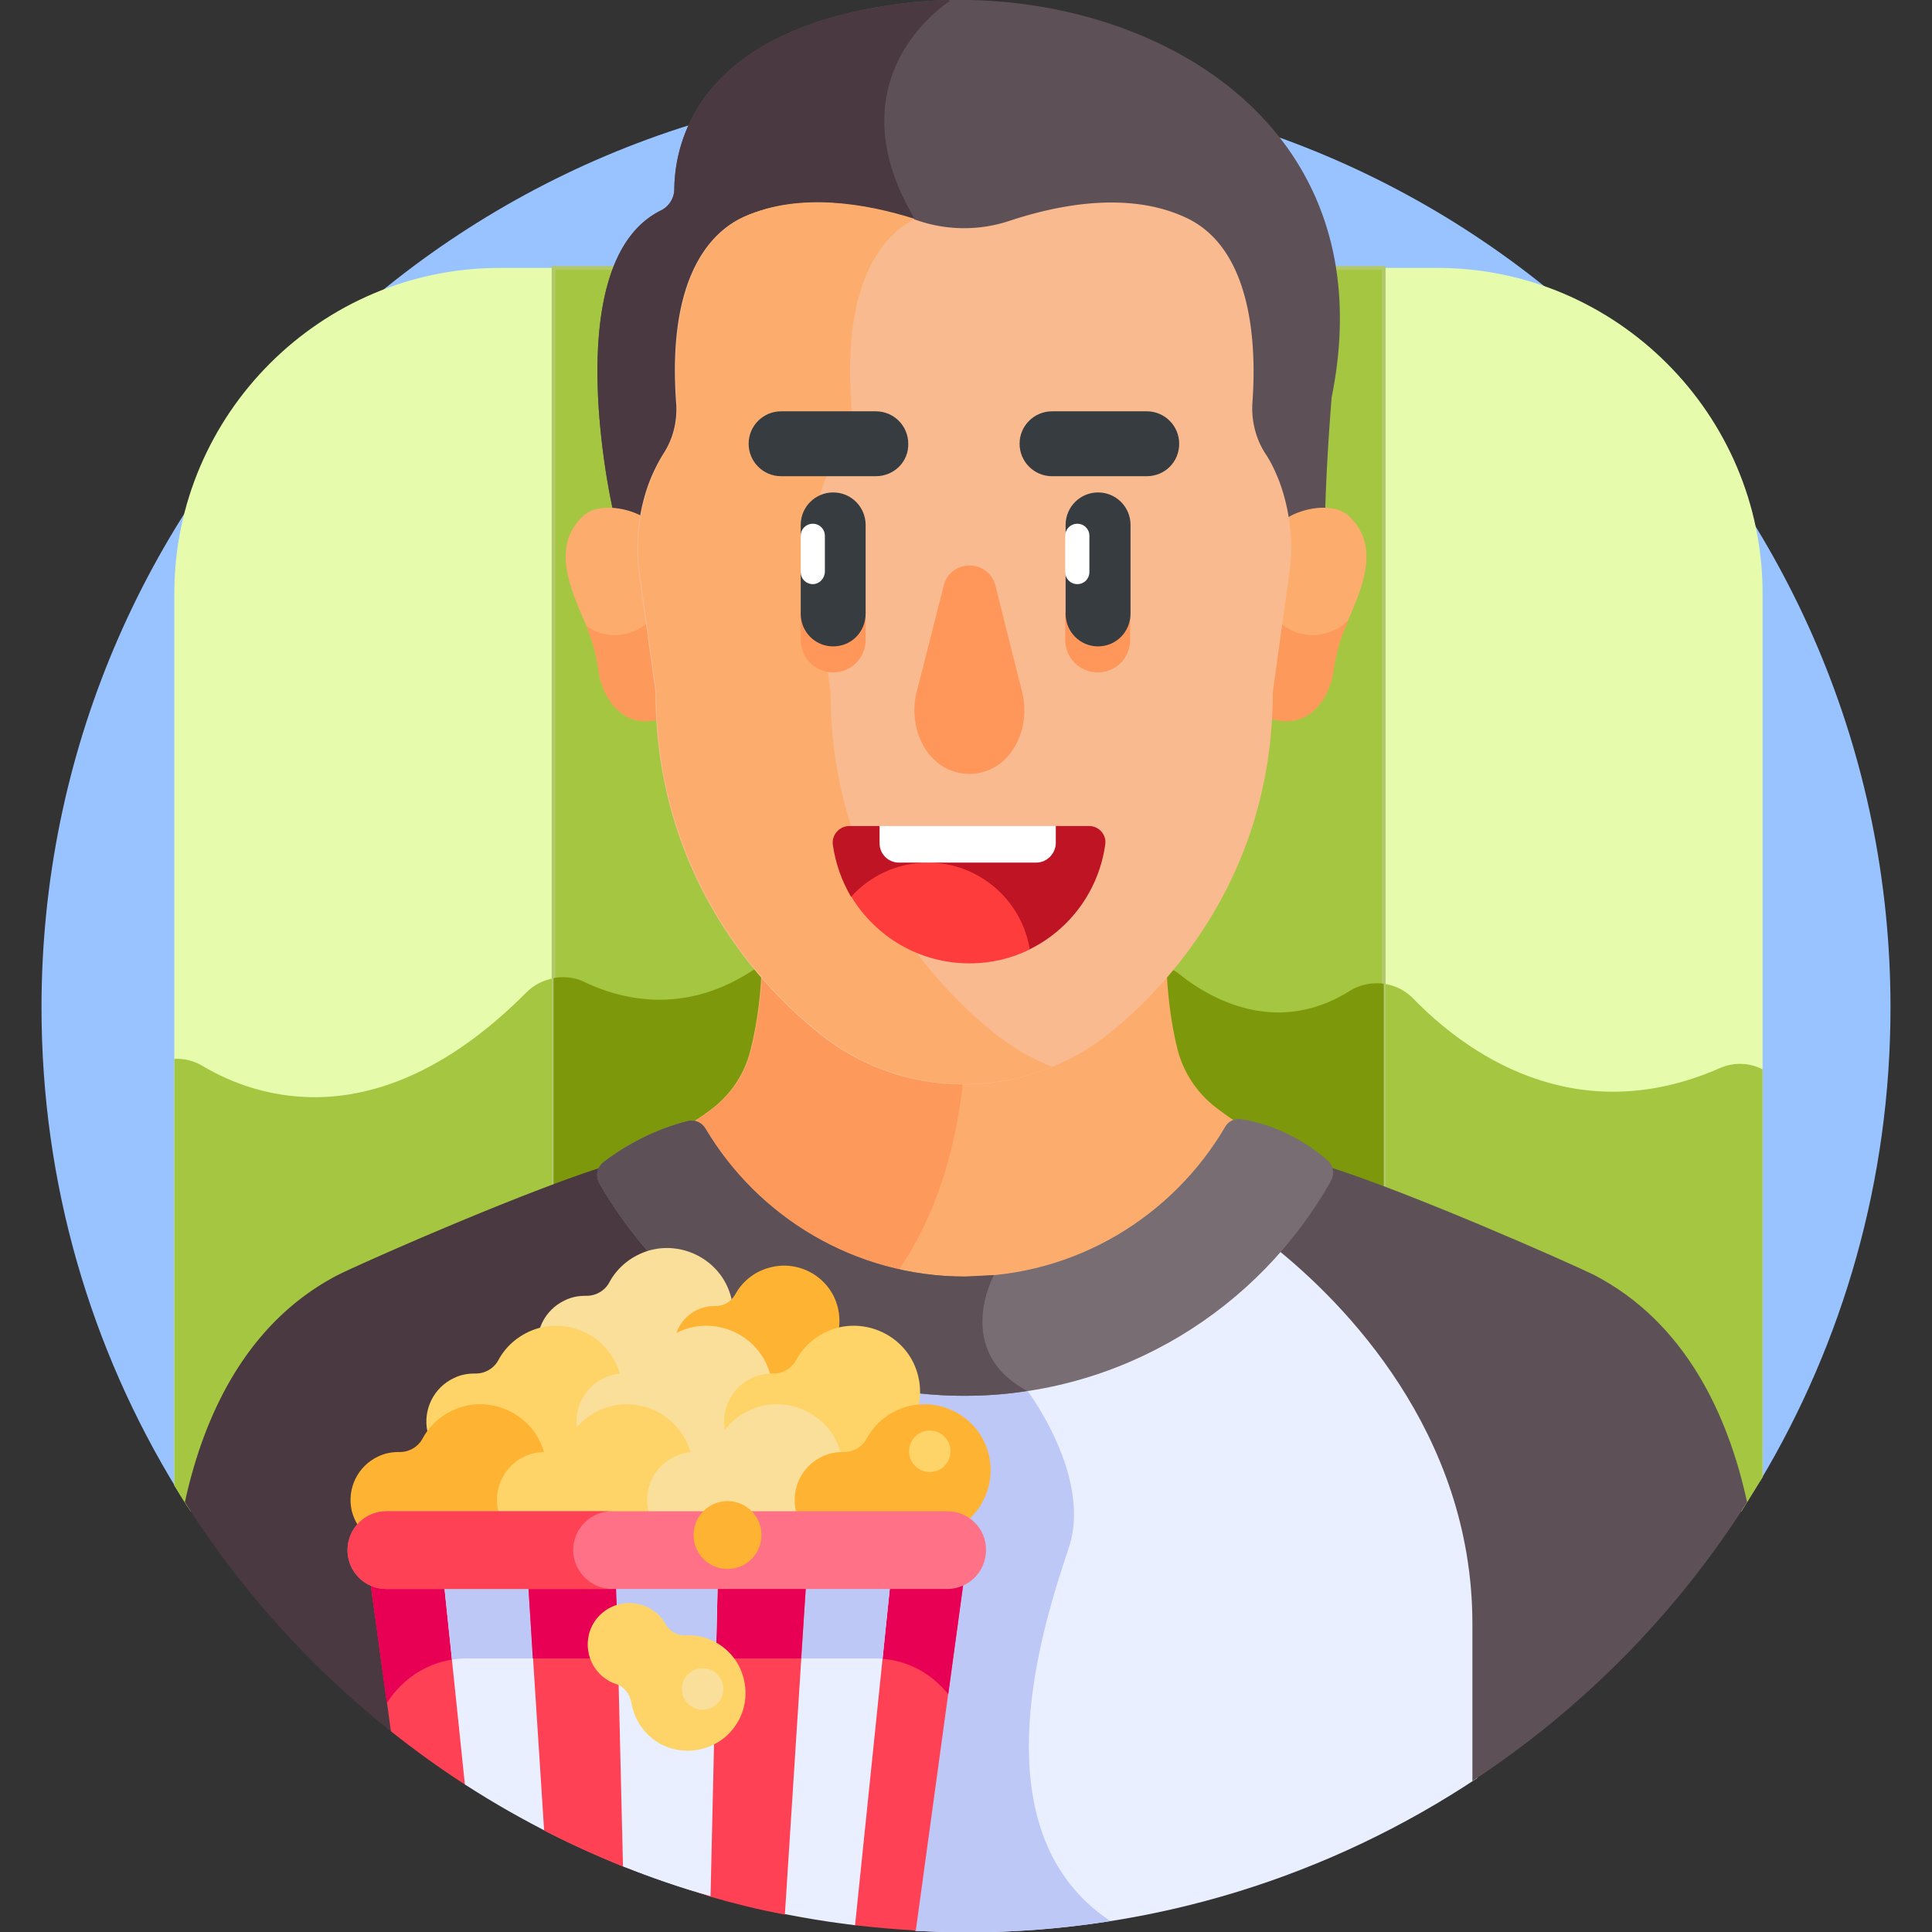 <svg xmlns="http://www.w3.org/2000/svg" xmlns:xlink="http://www.w3.org/1999/xlink" viewBox="0 0 512 512"><rect x="0" y="0" width="512" height="512" fill="#333333" stroke="none"/><path d="M466.5 392.4C488.4 355.7 501 312.8 501 267c0-135.3-109.7-245-245-245S11 131.7 11 267c0 46.8 13.1 90.5 35.9 127.7l419.6-2.3z" fill="#99c3ff"/><path d="M151.5 400.5V71h-19.1c-47.4 0-86.2 38.8-86.2 86.2v236.4c1.4 2.3 2.8 4.6 4.3 6.8l101 .1h0z" fill="#e6fcac"/><path d="M151.5 400.5V259.3c-4.3-.8-8.8.5-12 3.7-39.1 39.3-71.7 27.9-85.8 19.5-2.3-1.4-4.9-2-7.5-1.9v113.1c1.4 2.3 2.8 4.6 4.3 6.8h101z" fill="#a5c640"/><path d="M461.5 400.5l5.6-9.1V157.2c0-47.4-38.8-86.2-86.2-86.2h-19.1v329.4l99.7.1h0z" fill="#e6fcac"/><g fill="#a5c640"><path d="M461.5 400.5l5.6-9.1v-108c-3.5-1.8-7.6-2-11.4-.3-38.9 17-67.9-4.8-81.1-18.4-3.4-3.5-8.2-4.8-12.8-3.8v139.5l99.7.1h0z"/><path d="M146.7,71h220v329.4h-220V71z" stroke="#b2c96b" stroke-miterlimit="10"/></g><path d="M366.7 400.5V260.7c-3.1-.4-6.2.2-9 1.9-19.9 12.5-37.9 1.4-45.1-4.4a13.59 13.59 0 0 0-8.4-2.9h-97.9c-2.6 0-5.1.7-7.2 2.1-18.1 11.7-34.6 7.4-44.1 2.9-2.6-1.3-5.5-1.6-8.3-1.1v141.2l220 .1h0z" fill="#7d990b"/><path d="M339 329.5c-20.1 23.6-50 38.6-83.4 38.6-33.5 0-63.5-15.1-83.6-38.9C153 345 119.8 380 119.8 431v34l122.9 46.7h0c4.4.2 8.8.4 13.3.4 50.1 0 96.7-15.1 135.5-40.9v-40.4c0-51.3-33.9-86.1-52.5-101.3h0z" fill="#e9efff"/><path d="M283.3 410c6.1-18.8-11-41.4-11-41.4-.9-.5-1.7-.9-2.4-1.4a112.04 112.04 0 0 1-14.3.9c-33.5 0-63.5-15.1-83.6-38.9C153 345 119.8 380 119.8 431v34l122.9 46.7h0c4.4.2 8.8.4 13.3.4 13 0 25.8-1 38.3-3-37.1-24.5-16.4-82.5-11-99.1h0z" fill="#bec8f7"/><path d="M422.3 337.8h0c-8.1-3.9-47.8-21.4-69.6-28.4-4 7.7-9 14.8-14.7 21.3 17.9 14.4 52.2 48.7 52.2 99.6V472c29.2-19.2 54.1-44.4 72.8-73.9-5-23-16.3-47.7-40.7-60.3h0z" fill="#5e5057"/><path d="M89.7 337.8h0C65.3 350.4 54 375.1 49 398.1c18.7 29.5 43.6 54.7 72.8 73.9v-41.7c0-50.9 34.3-85.2 52.2-99.6a112.09 112.09 0 0 1-14.7-21.3c-21.8 7-61.6 24.5-69.6 28.4z" fill="#4a3940"/><path d="M255.6 340c31 0 58-17.3 71.8-42.8-2-1.3-3.7-2.6-5.3-3.8-4.9-3.8-8.4-9.1-10-15.1-2-7.9-2.8-16.2-3-23-14.5 16.9-31.1 28.5-53.6 28.5s-39.1-11.5-53.6-28.5c-.2 6.9-1 15.3-3.1 23.3-1.6 6.3-5.4 11.8-10.6 15.6-1.3 1-2.8 2-4.5 3.1 14 25.4 41 42.7 71.9 42.7h0z" fill="#fcad6d"/><path d="M255.5 283.8c-22.4-.1-38.9-11.6-53.4-28.5-.2 6.9-1 15.3-3.1 23.3-1.6 6.3-5.4 11.8-10.6 15.6-1.3 1-2.8 2-4.5 3.1 11 20.2 30.3 35.3 53.3 40.6 12.5-17.3 16.9-38.3 18.3-54.1h0z" fill="#fd995b"/><path d="M237.7 1.1c-53.8 7.3-58.9 37.8-59 49a6.37 6.37 0 0 1-3.4 5.6c-28 13.6-12.9 79.3-12.9 79.3 2.8.2 5.8 1.3 7.9 2.4.5-3.3 1.4-6.6 2.7-9.8.9-2.4 2.1-4.9 3.6-7.2 2.6-4 3.7-8.8 3.4-13.5-1-13.7-.5-40.7 17.6-48.8 15.3-6.9 34.1-2.9 46.1 1.1a37.9 37.9 0 0 0 24 0c12-4 30.8-8 46.1-1.1 18 8.1 18.6 35 17.6 48.7-.3 4.8.8 9.6 3.4 13.6 1.5 2.4 2.7 4.9 3.7 7.4 1.2 3.1 2 6.3 2.6 9.6 2.8-1.3 6.7-2.8 10.1-2.3.4-14.4 1.7-29.8 1.7-29.8C368.7 27.1 295.7-6.8 237.7 1.1h0z" fill="#5e5057"/><path d="M242.9 58.9c-.2-.3-.3-.6-.5-.9C219.9 20.1 251.7.3 251.7.3l-.4-.3c-4.6.1-9.1.5-13.6 1.1-53.8 7.3-58.9 37.8-59 49a6.37 6.37 0 0 1-3.4 5.6c-28 13.6-12.9 79.3-12.9 79.3 2.8.2 5.8 1.3 7.9 2.4.5-3.3 1.4-6.6 2.7-9.8.9-2.4 2.1-4.9 3.6-7.2 2.6-4 3.7-8.8 3.4-13.5-1-13.7-.5-40.7 17.6-48.8 15-6.8 33.3-3.1 45.3.8h0z" fill="#4a3940"/><path d="M357.4 136.7c-4.2-3.8-12.5-1.9-16.2.5.8 4.9.8 10 .2 14.9l-4.3 31c0 2.5-.1 5-.2 7.4 10.4 3.1 15.5-6.2 16.4-12.6.4-2.8 1-5.5 1.8-8.1 2.9-8.7 12.8-23.5 2.3-33.1h0z" fill="#fcad6d"/><path d="M347.9 168.3c-3.2 0-6.1-1.1-8.3-3l-2.4 17.8-.2 7.4c10.4 3.1 15.5-6.2 16.4-12.6.4-2.8 1-5.5 1.8-8.1.5-1.6 1.3-3.5 2.2-5.5-2.4 2.4-5.8 4-9.5 4h0z" fill="#fd995b"/><path d="M154.6 136.7c4.2-3.8 12.5-1.9 16.2.5-.8 4.9-.8 10-.2 14.9l4.3 31c0 2.5.1 5 .2 7.4-10.4 3.1-15.5-6.2-16.4-12.6-.4-2.8-1-5.5-1.8-8.1-2.8-8.7-12.8-23.5-2.3-33.1h0z" fill="#fcad6d"/><path d="M172.3 164.4c-2.4 2.4-5.7 3.9-9.3 3.9a12.89 12.89 0 0 1-7.7-2.5c.6 1.4 1.1 2.8 1.5 4 .8 2.6 1.5 5.4 1.8 8.1.9 6.4 6 15.7 16.4 12.6l-.2-7.4-2.5-18.7z" fill="#fd995b"/><path d="M339 127.5c-1.1-2.8-2.3-5.3-3.8-7.5-2.4-3.8-3.6-8.5-3.3-13.2 1.1-14.9.2-41.2-18-49.3-15.2-6.9-33.7-3.2-46.6 1.1a38.07 38.07 0 0 1-23.6 0c-12.8-4.3-31.3-7.9-46.6-1.1-7.8 3.5-20.5 14.6-17.9 49.5.3 4.6-.8 9.2-3.3 13.1-1.4 2.2-2.6 4.6-3.7 7.3-3 7.8-4 16.5-2.8 25.1l4.3 30.9c0 51.2 31 80.9 44.3 91.2 10.6 8.3 23.9 12.8 37.5 12.8 13.5 0 26.8-4.6 37.5-12.8 13.3-10.4 44.3-40 44.3-91.1l4.3-31c1.3-8.6.3-17.2-2.6-25h0z" fill="#f9ba8f"/><path d="M264.4 274.5c-13.3-10.4-44.3-40-44.3-91.2l-4.3-30.9c-1.2-8.6-.2-17.3 2.8-25.1 1-2.7 2.3-5.1 3.7-7.3 2.4-3.8 3.6-8.5 3.3-13.1-2.4-33.1 8.9-44.8 16.8-48.9-12.7-4-30.4-7.2-45.1-.6-7.8 3.5-20.5 14.6-17.9 49.5.3 4.6-.8 9.2-3.3 13.1-1.4 2.2-2.6 4.6-3.7 7.3-3 7.8-4 16.5-2.8 25.1l4.3 30.9c0 51.2 31 80.9 44.3 91.2 10.6 8.3 23.9 12.8 37.5 12.8 8 0 15.8-1.6 23.1-4.6-5.1-2-10-4.8-14.4-8.2h0z" fill="#fcad6d"/><path d="M351.9 307.6c-8.9-7.8-18.2-10.3-22.9-11-1.7-.3-3.5.5-4.3 2-13.9 23.7-39.6 39.7-69 39.7-29.2 0-54.9-15.8-68.8-39.3-1-1.6-2.9-2.4-4.7-1.9-10.6 2.7-18.4 7.9-22.3 10.9-1.7 1.3-2.1 3.7-1.1 5.5 19.2 33.6 55.4 56.4 96.8 56.4 41.6 0 78-23 97.1-56.9 1-1.8.7-4-.8-5.4h0z" fill="#776d72"/><path d="M263.4 337.9h0l-7.7.4c-29.2 0-54.9-15.8-68.8-39.3-1-1.6-2.9-2.4-4.7-1.9-10.6 2.7-18.4 7.9-22.3 10.9-1.7 1.3-2.1 3.7-1.1 5.5 19.2 33.6 55.4 56.4 96.8 56.4 5.7 0 11.2-.4 16.6-1.3-19.8-10.6-8.8-30.7-8.8-30.7z" fill="#5e5057"/><use xlink:href="#B" fill="#fadf9b"/><path d="M221.3 344.3c-2.9-6.8-10.5-10.4-17.6-8.3-4 1.1-7.1 3.8-8.9 7.1-1.1 1.9-3.1 3.1-5.3 3-1.6 0-3.1.3-4.7 1-4.5 2.1-7 7.2-5.9 12 1.5 6.2 8 9.7 13.9 7.6 1.3-.5 2.4-1.1 3.4-2 1.6-1.4 4-1.7 6-.9 3.2 1.3 6.9 1.5 10.4.2 8-2.8 12-11.8 8.7-19.7h0z" fill="#ffb332"/><use xlink:href="#C" fill="#fed469"/><use xlink:href="#C" x="39.8" fill="#fadf9b"/><path d="M242.4 361.9c-3.4-8-12.5-12.3-20.9-9.9-4.7 1.4-8.4 4.5-10.5 8.4-1.2 2.3-3.7 3.7-6.3 3.6-1.8 0-3.7.3-5.5 1.2-5.4 2.5-8.3 8.5-7 14.3 1.8 7.4 9.5 11.5 16.5 9 1.5-.5 2.9-1.4 4-2.4 1.9-1.7 4.7-2 7.1-1 3.8 1.5 8.2 1.7 12.4.3 9.5-3.4 14.2-14.1 10.2-23.5h0z" fill="#fed469"/><use xlink:href="#B" x="-49.5" y="41.4" fill="#ffb332"/><use xlink:href="#B" x="-10.7" y="41.4" fill="#fed469"/><use xlink:href="#B" x="29.1" y="41.4" fill="#fadf9b"/><path d="M261.1 382.7c-3.4-8-12.5-12.3-20.9-9.9-4.7 1.4-8.4 4.5-10.5 8.4-1.2 2.3-3.7 3.7-6.3 3.6-1.8 0-3.7.3-5.5 1.2-5.4 2.5-8.3 8.5-7 14.3 1.8 7.4 9.5 11.5 16.5 9 1.5-.5 2.9-1.4 4-2.4 1.9-1.7 4.7-2 7.1-1 3.8 1.5 8.2 1.7 12.4.3 9.5-3.5 14.2-14.2 10.2-23.5h0z" fill="#ffb332"/><path d="M97.6 415.3l6 43.5c6.3 5 12.8 9.7 19.6 14.1l103.3 37.3c5.4.6 10.8 1.1 16.2 1.4l13.2-96.4-158.3.1z" fill="#ff4155"/><path d="M97.6 415.3l4.9 36.1c4.4-7.1 12.2-11.9 21.2-11.9h108.1c7.9 0 14.9 3.7 19.5 9.5l4.6-33.7H97.6h0z" fill="#e80054"/><path d="M123.2 472.9c30.5 19.7 65.6 32.8 103.4 37.3l9.8-95H117.2l6 57.7z" fill="#e9efff"/><path d="M119.8 439.8c1.3-.2 2.6-.3 4-.3h108.1c.7 0 1.3 0 2 .1l2.5-24.3H117.2l2.6 24.5z" fill="#bec8f7"/><path d="M139.7,415.3l4.5,69.8c6.8,3.5,13.8,6.7,21,9.6l22.9,7.9c6.5,1.9,13.1,3.5,19.9,4.8l5.9-92H139.7z" fill="#ff4155"/><path d="M141.2 439.5h71.1l1.6-24.2h-74.2l1.5 24.2z" fill="#e80054"/><path d="M165.1 494.6c7.5 3 15.3 5.7 23.2 7.9l2-87.2h-27.1l1.9 79.3z" fill="#e9efff"/><path d="M163.8 439.5h25.9l.6-24.2h-27.1l.6 24.2z" fill="#bec8f7"/><path d="M251.1 400.5H102.4c-5.7 0-10.3 4.6-10.3 10.3s4.6 10.3 10.3 10.3H251c5.7 0 10.3-4.6 10.3-10.3.1-5.7-4.6-10.3-10.2-10.3h0z" fill="#ff7186"/><path d="M151.9 410.8c0-5.7 4.6-10.3 10.3-10.3h-59.8c-5.7 0-10.3 4.6-10.3 10.3s4.6 10.3 10.3 10.3h59.8c-5.6 0-10.3-4.7-10.3-10.3z" fill="#ff4155"/><path d="M194.7 457.6c4.5-6.2 3.6-14.9-1.9-20.1-3.1-2.9-7.1-4.3-11-4.1-2.3.1-4.4-1.1-5.5-3.1-.8-1.4-1.9-2.7-3.4-3.6-4.3-2.9-10.1-2.4-13.8 1.2-4.8 4.6-4.3 12.3.6 16.4 1.1.9 2.3 1.6 3.6 2 2.1.7 3.6 2.6 4 4.9.6 3.6 2.4 6.9 5.4 9.4 6.6 5.4 16.8 4.2 22-3h0z" fill="#fed469"/><circle cx="192.8" cy="406.8" r="9" fill="#ffb332"/><circle cx="246.4" cy="384.6" r="5.5" fill="#fed469"/><circle cx="186.2" cy="447.6" r="5.5" fill="#fadf9b"/><path d="M212.2 162.3v7.3c0 4.8 3.9 8.6 8.6 8.6 4.8 0 8.6-3.9 8.6-8.6v-7.3h-17.2zm70.1 0v7.3c0 4.8 3.9 8.6 8.6 8.6 4.8 0 8.6-3.9 8.6-8.6v-7.3h-17.2z" fill="#ff965a"/><path d="M220.8 171.3c-4.8 0-8.6-3.9-8.6-8.6v-11.1l3.2-4.8-3.2-4.8v-2.9c0-4.8 3.9-8.6 8.6-8.6 4.8 0 8.6 3.9 8.6 8.6v23.5c0 4.9-3.8 8.7-8.6 8.7zm70.2 0c-4.8 0-8.6-3.9-8.6-8.6v-11.1l3.2-4.8-3.2-4.8v-2.9c0-4.8 3.9-8.6 8.6-8.6 4.8 0 8.6 3.9 8.6 8.6v23.5c0 4.9-3.9 8.7-8.6 8.7zm-58.9-45.1H207c-4.8 0-8.6-3.9-8.6-8.6 0-4.8 3.9-8.6 8.6-8.6h25.1c4.8 0 8.6 3.9 8.6 8.6.1 4.8-3.8 8.6-8.6 8.6zm71.8 0h-25.1c-4.8 0-8.6-3.9-8.6-8.6 0-4.8 3.9-8.6 8.6-8.6h25.1c4.8 0 8.6 3.9 8.6 8.6 0 4.8-3.8 8.6-8.6 8.6z" fill="#373c41"/><path d="M288.6 218.9h-8.9l-23.4 4.8-23.4-4.8h-7.8c-2.6 0-4.7 2.3-4.4 4.9.7 5 2.4 9.7 4.8 13.8l47.3 14c10.7-5.2 18.4-15.6 20.1-27.8.4-2.6-1.7-4.9-4.3-4.9h0z" fill="#be1423"/><path d="M242.9 183.5c-2.1 8.5 1.7 17.9 9.2 20.7 1.5.6 3.1.9 4.8.9s3.3-.3 4.8-.9c7.4-2.8 11.3-12.1 9.2-20.7l-7.1-28.3c-1.8-7.1-11.9-7.1-13.7 0l-7.2 28.3z" fill="#ff965a"/><path d="M215.4 154.8c-1.8 0-3.2-1.4-3.2-3.2V142c0-1.8 1.4-3.2 3.2-3.2s3.2 1.4 3.2 3.2v9.6c-.1 1.8-1.5 3.2-3.2 3.2zm70.1 0c-1.8 0-3.2-1.4-3.2-3.2V142c0-1.8 1.4-3.2 3.2-3.2s3.2 1.4 3.2 3.2v9.6c0 1.8-1.4 3.2-3.2 3.2z" fill="#fff"/><path d="M225.6 237.6c6.4 10.6 18 17.7 31.3 17.7 5.8 0 11.2-1.3 16-3.7-2.1-13-13.4-23-27-23-8.1 0-15.3 3.5-20.3 9h0z" fill="#ff3c3c"/><path d="M274.6 228.6h-36.4c-2.8 0-5.1-2.3-5.1-5.1v-4.6h46.7v4.6c-.1 2.8-2.4 5.1-5.2 5.1z" fill="#fff"/><defs ><path id="B" d="M192.9 341.3c-3.4-8-12.5-12.3-20.9-9.9-4.7 1.4-8.4 4.5-10.5 8.4-1.2 2.3-3.7 3.7-6.3 3.6-1.8 0-3.7.3-5.5 1.2-5.4 2.5-8.3 8.5-7 14.3 1.8 7.4 9.5 11.5 16.5 9 1.5-.5 2.9-1.4 4-2.4 1.9-1.7 4.7-2 7.1-1 3.8 1.5 8.2 1.7 12.4.3 9.4-3.5 14.2-14.2 10.2-23.5h0z"/><path id="C" d="M163.5 361.9c-3.4-8-12.5-12.3-20.9-9.9-4.7 1.4-8.4 4.5-10.5 8.4-1.2 2.3-3.7 3.7-6.3 3.6-1.8 0-3.7.3-5.5 1.2-5.4 2.5-8.3 8.5-7 14.3 1.8 7.4 9.5 11.5 16.5 9 1.5-.5 2.9-1.4 4-2.4 1.9-1.7 4.7-2 7.1-1 3.8 1.5 8.2 1.7 12.4.3 9.4-3.4 14.2-14.1 10.2-23.5h0z"/></defs></svg>